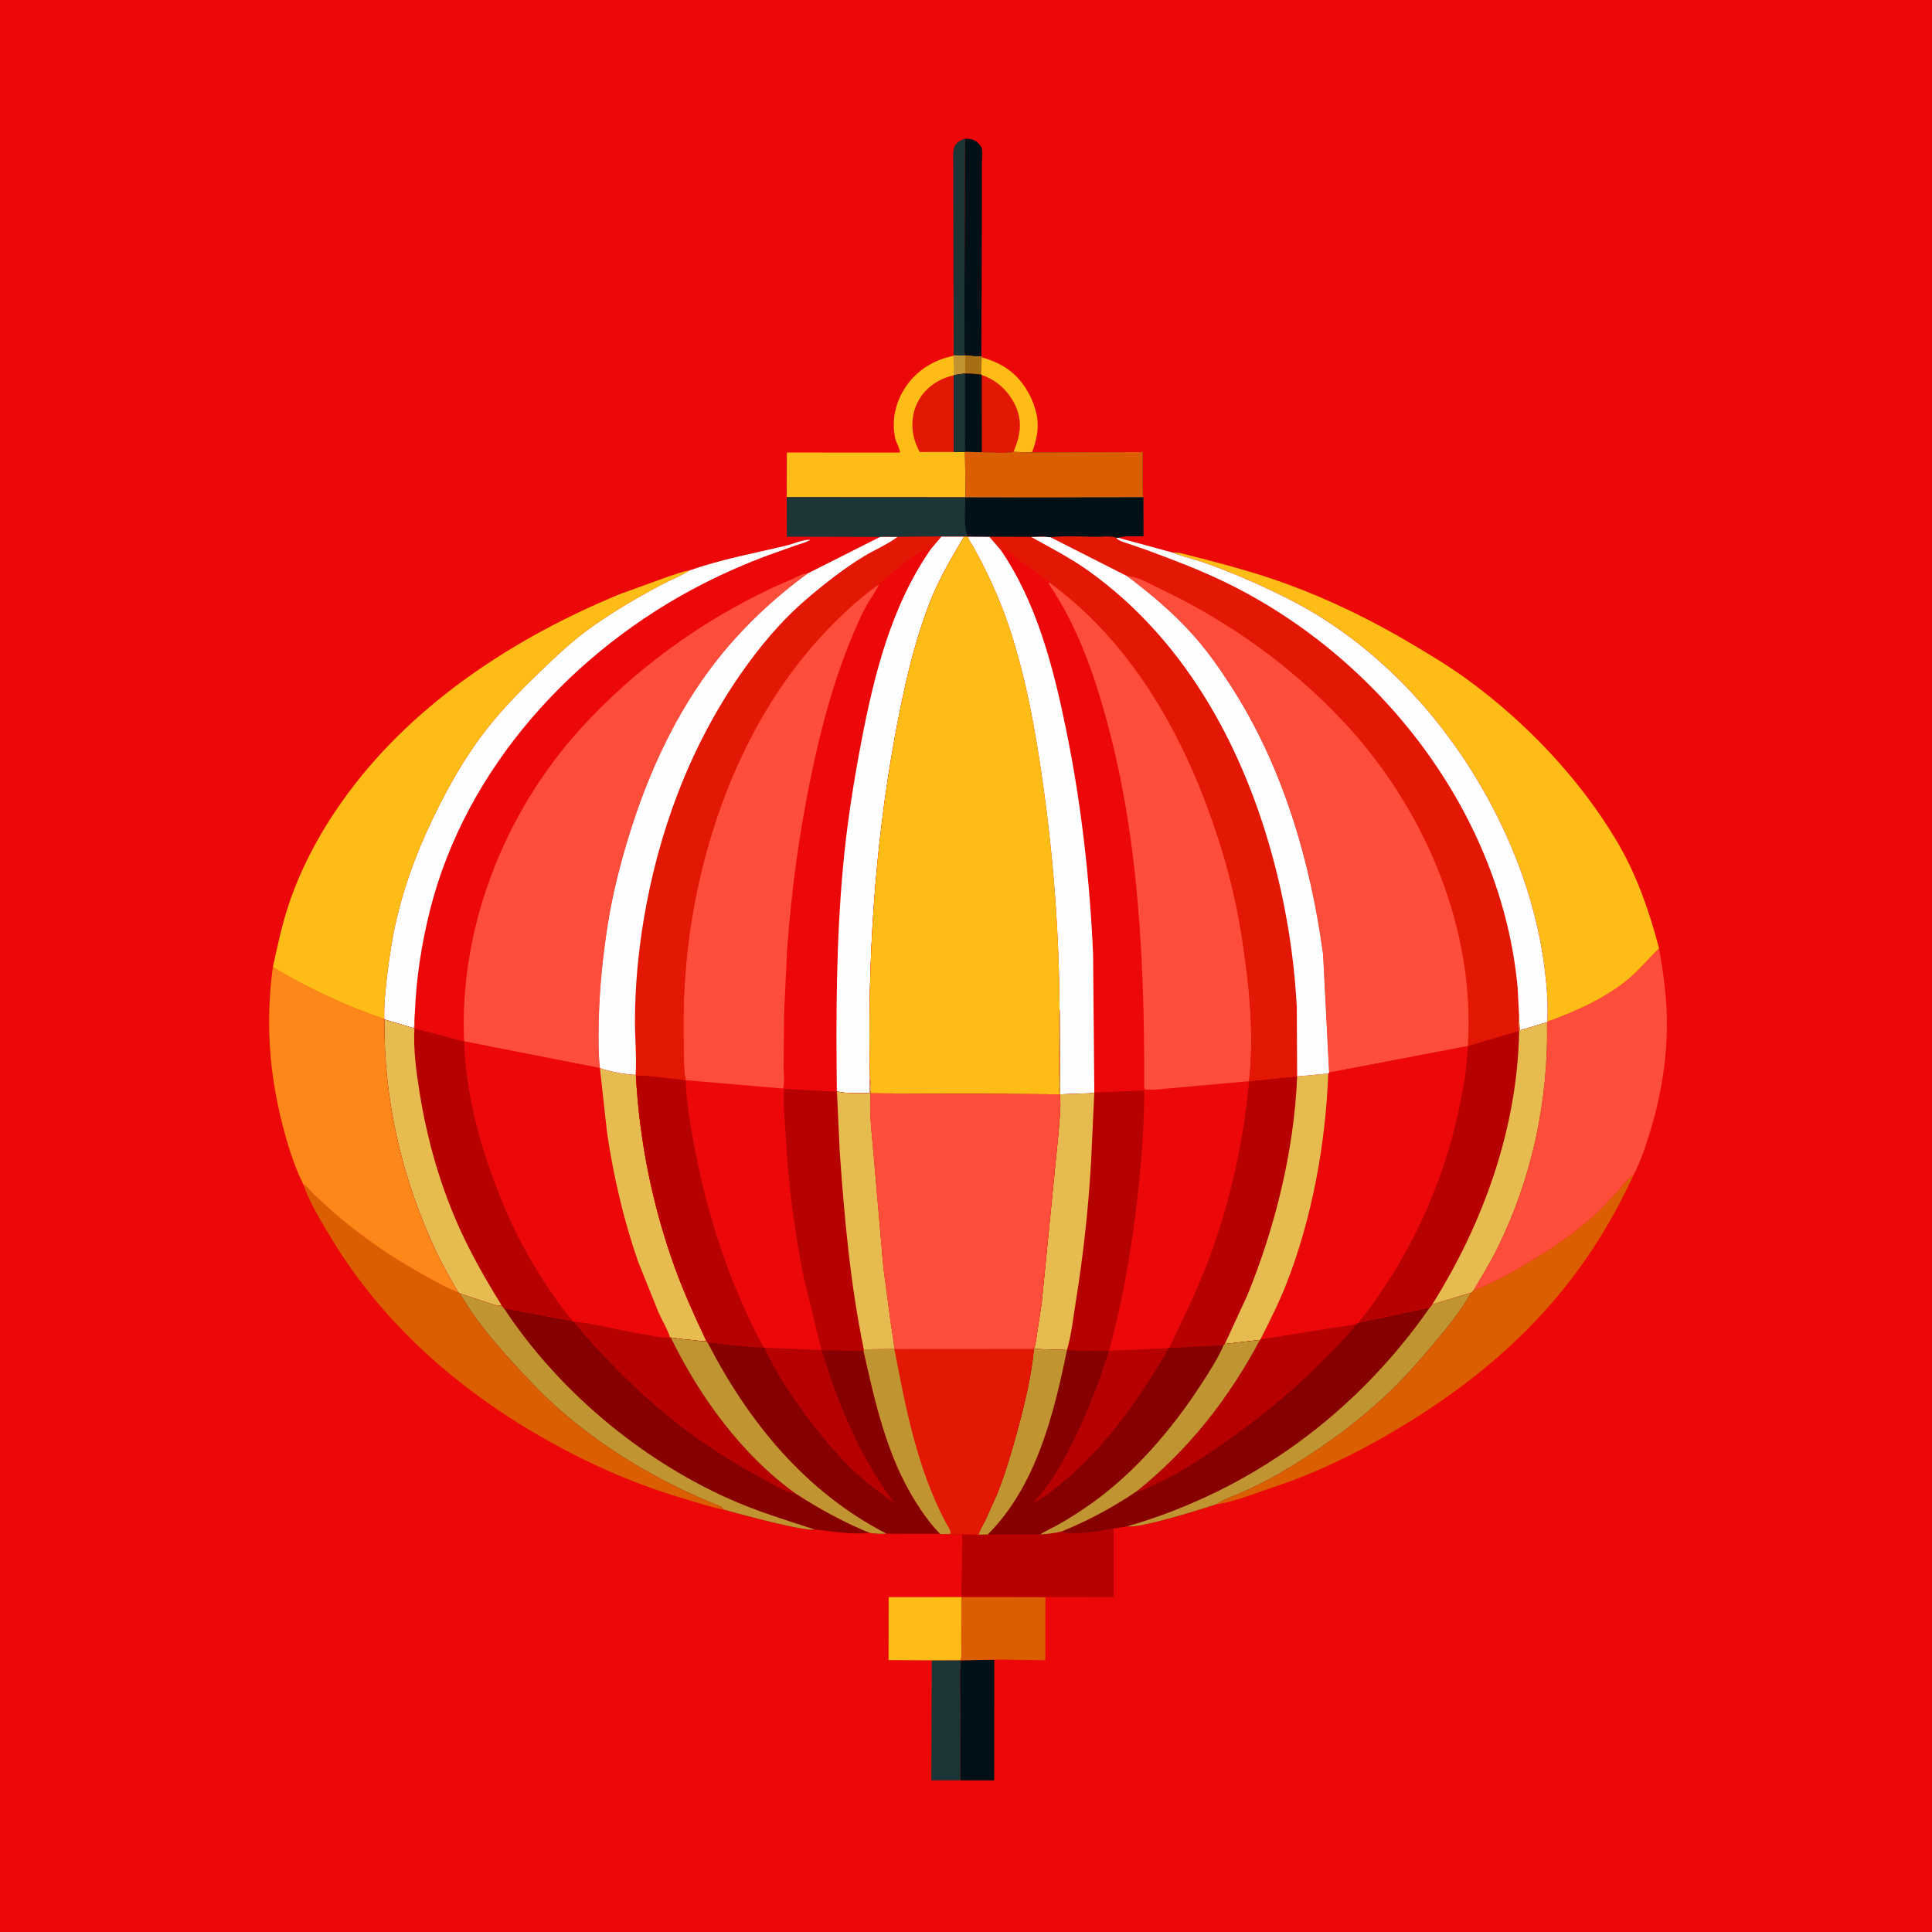 <svg version="1.1" xmlns="http://www.w3.org/2000/svg" style="display: block;" viewBox="0 0 2048 2048" width="1024" height="1024">
<path transform="translate(0,0)" fill="rgb(236,8,9)" d="M -0 -0 L 2048 0 L 2048 2048 L -0 2048 L -0 -0 z"/>
<path transform="translate(0,0)" fill="rgb(253,189,22)" d="M 1040.6 378.724 C 1063.55 385.364 1078.81 395.854 1090.55 417.045 C 1093.42 422.215 1095.45 427.334 1097.15 433 L 1097.66 434.605 C 1102.24 449.884 1099.64 465.02 1093.95 479.545 L 1074.29 479.034 L 1077.32 471.163 C 1082.39 456.701 1082.63 442.899 1075.84 429 C 1068.59 414.169 1056.37 402.953 1040.7 397.582 L 1040.11 397.037 L 1040.6 378.724 z"/>
<path transform="translate(0,0)" fill="rgb(28,53,55)" d="M 1023.03 146.96 L 1022.28 322.176 L 1022.42 360.654 C 1022.46 365.654 1021.76 372.183 1022.97 376.991 L 1010.95 376.71 L 1010.51 213.668 L 1010.51 173.084 C 1010.53 167.98 1009.71 160.187 1011.78 155.478 C 1013.86 150.749 1018.45 148.534 1023.03 146.96 z"/>
<path transform="translate(0,0)" fill="rgb(28,53,55)" d="M 1018.27 1759.88 L 1018.7 1760.01 C 1017.02 1775.21 1018.09 1791.42 1018.06 1806.72 L 1017.99 1887.24 L 987.22 1887.19 L 987.728 1760 L 1018.27 1759.88 z"/>
<path transform="translate(0,0)" fill="rgb(2,17,24)" d="M 1023.03 146.96 C 1028.73 147.159 1033.18 147.721 1037.28 152.037 C 1038.21 153.007 1040.59 155.934 1040.81 157.234 C 1041.73 162.511 1040.84 169.688 1040.85 175.132 L 1040.86 221.336 L 1040.33 378.153 L 1022.97 376.991 C 1021.76 372.183 1022.46 365.654 1022.42 360.654 L 1022.28 322.176 L 1023.03 146.96 z"/>
<path transform="translate(0,0)" fill="rgb(2,17,24)" d="M 1018.7 1760.01 L 1054.01 1759.37 L 1053.88 1887.29 L 1017.99 1887.24 L 1018.06 1806.72 C 1018.09 1791.42 1017.02 1775.21 1018.7 1760.01 z"/>
<path transform="translate(0,0)" fill="rgb(253,189,22)" d="M 987.728 1760 L 941.886 1759.8 L 942 1693.04 L 1019.08 1692.96 L 1018.98 1741.03 C 1018.97 1746.7 1020.09 1754.68 1018.27 1759.88 L 987.728 1760 z"/>
<path transform="translate(0,0)" fill="rgb(219,94,0)" d="M 1019.72 1692.77 L 1108.19 1692.94 L 1108.07 1759.89 L 1072.82 1759.44 C 1066.68 1759.35 1060.11 1758.77 1054.01 1759.37 L 1018.7 1760.01 L 1018.27 1759.88 C 1020.09 1754.68 1018.97 1746.7 1018.98 1741.03 L 1019.08 1692.96 L 1019.72 1692.77 z"/>
<path transform="translate(0,0)" fill="rgb(183,0,0)" d="M 1125.11 1623.46 C 1129.21 1625.73 1134.73 1625.29 1139.3 1625.28 C 1153.97 1625.24 1166.38 1623.24 1180.63 1620.16 L 1180.61 1693.02 L 1108.19 1692.94 L 1019.72 1692.77 C 1018.49 1686.58 1019.44 1678.55 1019.47 1672.17 L 1019.96 1626.32 L 1037.04 1626.83 L 1046.99 1626.64 L 1102.67 1626.58 C 1110.4 1626.16 1117.56 1625.17 1125.11 1623.46 z"/>
<path transform="translate(0,0)" fill="rgb(254,254,254)" d="M 731.042 604.624 C 764.623 592.859 798.809 586.592 833.293 578.413 C 840.62 576.675 851.741 571.579 858.956 572.253 C 854.195 575.118 847.844 576.675 842.594 578.496 L 813.697 588.791 C 790.568 597.398 767.769 607.39 745.771 618.59 C 608.242 688.619 493.263 814.289 455.502 966.08 C 446.728 1001.35 441.33 1036.4 439.818 1072.69 L 438.898 1090.11 L 407.654 1080.71 L 407.332 1080.25 C 406.948 1064.57 408.69 1048.3 410.551 1032.73 C 413.028 1012 416.143 991.673 421.066 971.369 C 431.121 929.896 446.282 891.96 465.544 853.979 C 480.171 825.137 496.285 797.797 516.316 772.328 C 533.242 750.806 552.42 731.295 572.098 712.309 C 590.616 694.443 609.047 677.202 630.226 662.475 C 652.589 646.924 676.269 633.022 700.299 620.222 C 710.037 615.035 720.586 611.128 729.947 605.322 L 731.042 604.624 z"/>
<path transform="translate(0,0)" fill="rgb(219,94,0)" d="M 1731.71 1245.26 C 1709.45 1293.72 1681.56 1338.49 1646.83 1379.06 C 1600.93 1432.69 1545.02 1476.56 1484.71 1512.81 C 1448.03 1534.85 1408.57 1555.16 1368.41 1570.02 L 1320.41 1586.7 C 1310.38 1589.88 1300.29 1593.43 1289.76 1594.4 C 1297.71 1588.94 1308.64 1585.5 1317.52 1581.51 C 1330.42 1575.71 1343.18 1569.38 1355.44 1562.32 C 1395.64 1539.15 1435.62 1510.62 1469.5 1478.79 C 1487.48 1461.9 1503.5 1443.7 1519.39 1424.88 C 1534.12 1407.44 1548.28 1389.95 1559.73 1370.12 L 1562.16 1367.58 C 1585.35 1358.86 1606.04 1347.07 1627.05 1334.1 C 1651.25 1319.15 1674.79 1302.97 1695.3 1283.14 L 1716.23 1261.14 C 1721.21 1255.47 1725.18 1249.32 1731.71 1245.26 z"/>
<path transform="translate(0,0)" fill="rgb(219,94,0)" d="M 321.215 1254.98 L 321.904 1255.48 C 325.994 1258.48 329.113 1262.68 332.729 1266.25 L 354.108 1285.88 C 383.853 1311.37 415.87 1333.36 450.162 1352.28 C 461.683 1358.63 473.272 1365.4 485.693 1369.86 L 487.441 1371.07 C 502.912 1397.84 522.63 1421.34 543.391 1444.11 C 559.476 1461.75 576.041 1479.28 594.033 1495 C 643.337 1538.08 701.601 1571.9 762.257 1596.25 C 764.831 1597.28 765.711 1598.17 767.322 1600.31 C 752.244 1597.21 737.712 1592.52 723 1588.06 C 691.305 1578.46 660.994 1567.07 631 1552.96 C 518.196 1499.87 416.748 1421.03 351.623 1313.36 C 340.425 1294.85 328.533 1275.45 321.215 1254.98 z"/>
<path transform="translate(0,0)" fill="rgb(253,189,22)" d="M 1010.95 376.71 L 1022.97 376.991 L 1040.33 378.153 L 1040.6 378.724 L 1040.11 397.037 L 1040.7 397.582 C 1056.37 402.953 1068.59 414.169 1075.84 429 C 1082.63 442.899 1082.39 456.701 1077.32 471.163 L 1074.29 479.034 C 1064.5 481.118 1050.94 479.488 1040.79 479.355 L 1022.97 479.048 L 1023.47 527.073 L 833.971 526.958 L 834.142 479.681 L 954.042 479.731 C 954.159 475.859 949.735 468.558 948.851 464.207 C 944.932 444.913 949.356 425.641 960.474 409.523 C 972.22 392.496 990.052 381.238 1010.3 377.369 L 1010.95 376.71 z"/>
<path transform="translate(0,0)" fill="rgb(192,148,49)" d="M 1010.95 376.71 L 1022.97 376.991 L 1022.93 395.932 C 1019.05 396.473 1014.62 396.651 1010.96 397.983 C 1011.02 391.184 1011.49 384.078 1010.3 377.369 L 1010.95 376.71 z"/>
<path transform="translate(0,0)" fill="rgb(167,110,20)" d="M 1022.97 376.991 L 1040.33 378.153 L 1040.6 378.724 L 1040.11 397.037 C 1034.28 396.252 1028.81 395.821 1022.93 395.932 L 1022.97 376.991 z"/>
<path transform="translate(0,0)" fill="rgb(226,24,4)" d="M 1011.17 479.056 L 974.878 479.115 C 972.139 473.841 969.687 468.173 968.457 462.334 C 965.41 447.873 967.729 433.058 976.057 420.696 C 983.908 409.043 997.158 400.621 1010.96 397.983 L 1011.17 479.056 z"/>
<path transform="translate(0,0)" fill="rgb(226,24,4)" d="M 1022.93 395.932 C 1028.81 395.821 1034.28 396.252 1040.11 397.037 L 1040.7 397.582 C 1056.37 402.953 1068.59 414.169 1075.84 429 C 1082.63 442.899 1082.39 456.701 1077.32 471.163 L 1074.29 479.034 C 1064.5 481.118 1050.94 479.488 1040.79 479.355 L 1022.97 479.048 L 1011.17 479.056 L 1010.96 397.983 C 1014.62 396.651 1019.05 396.473 1022.93 395.932 z"/>
<path transform="translate(0,0)" fill="rgb(2,17,24)" d="M 1022.93 395.932 C 1028.81 395.821 1034.28 396.252 1040.11 397.037 L 1040.7 397.582 L 1040.79 479.355 L 1022.97 479.048 L 1011.17 479.056 L 1010.96 397.983 C 1014.62 396.651 1019.05 396.473 1022.93 395.932 z"/>
<path transform="translate(0,0)" fill="rgb(28,53,55)" d="M 1022.93 395.932 L 1022.97 479.048 L 1011.17 479.056 L 1010.96 397.983 C 1014.62 396.651 1019.05 396.473 1022.93 395.932 z"/>
<path transform="translate(0,0)" fill="rgb(28,53,55)" d="M 1040.79 479.355 C 1050.94 479.488 1064.5 481.118 1074.29 479.034 L 1093.95 479.545 L 1211.28 479.2 L 1211.36 512.607 C 1211.46 516.988 1211.04 522.786 1211.95 526.985 L 1212.03 568.512 C 1204.07 568.686 1192.67 567.448 1185.27 570.022 L 1183.34 570.145 C 1178.37 567.95 1167.84 569.189 1162.44 569.163 C 1146.56 569.086 1129.45 567.728 1113.71 569.593 C 1106.96 568.678 1099.97 569.137 1093.17 569.266 L 1048.98 569.126 L 1026.02 569.006 L 1021.92 568.936 L 997.708 568.912 L 951.221 569.236 L 932.956 569.171 L 834.015 568.936 L 833.971 526.958 L 1023.47 527.073 L 1022.97 479.048 L 1040.79 479.355 z"/>
<path transform="translate(0,0)" fill="rgb(2,17,24)" d="M 1211.95 526.985 L 1212.03 568.512 C 1204.07 568.686 1192.67 567.448 1185.27 570.022 L 1183.34 570.145 C 1178.37 567.95 1167.84 569.189 1162.44 569.163 C 1146.56 569.086 1129.45 567.728 1113.71 569.593 C 1106.96 568.678 1099.97 569.137 1093.17 569.266 L 1048.98 569.126 L 1026.02 569.006 C 1021.01 558.807 1023.39 539.003 1023.38 527.554 L 1101.27 527.379 L 1102.28 527.266 L 1211.95 526.985 z"/>
<path transform="translate(0,0)" fill="rgb(219,94,0)" d="M 1040.79 479.355 C 1050.94 479.488 1064.5 481.118 1074.29 479.034 L 1093.95 479.545 L 1211.28 479.2 L 1211.36 512.607 C 1211.46 516.988 1211.04 522.786 1211.95 526.985 L 1102.28 527.266 L 1023.47 527.073 L 1022.97 479.048 L 1040.79 479.355 z"/>
<path transform="translate(0,0)" fill="rgb(254,135,25)" d="M 289.26 1025.19 C 327.522 1048.3 365.194 1065.56 407.332 1080.25 L 407.654 1080.71 C 406.516 1165.69 426.125 1249.58 462.222 1326.35 C 469.277 1341.35 477.525 1355.46 485.693 1369.86 C 473.272 1365.4 461.683 1358.63 450.162 1352.28 C 415.87 1333.36 383.853 1311.37 354.108 1285.88 L 332.729 1266.25 C 329.113 1262.68 325.994 1258.48 321.904 1255.48 L 321.215 1254.98 C 311.44 1234.87 304.651 1212.76 299.145 1191.12 C 285.181 1136.26 281.531 1081.3 289.26 1025.19 z"/>
<path transform="translate(0,0)" fill="rgb(254,77,59)" d="M 1758.65 1005.14 C 1763.04 1029.52 1766.39 1053.67 1766.91 1078.5 C 1767.75 1118.93 1761.25 1160.07 1749.42 1198.67 C 1744.63 1214.31 1739.36 1230.75 1731.71 1245.26 C 1725.18 1249.32 1721.21 1255.47 1716.23 1261.14 L 1695.3 1283.14 C 1674.79 1302.97 1651.25 1319.15 1627.05 1334.1 C 1606.04 1347.07 1585.35 1358.86 1562.16 1367.58 C 1570.97 1352.54 1580.01 1337.93 1587.71 1322.25 C 1624.15 1248 1641.43 1166.31 1639.9 1083.69 L 1640.08 1083.02 C 1670.01 1072.37 1704.38 1056.93 1728.46 1035.8 C 1739.28 1026.3 1748.47 1015.25 1758.65 1005.14 z"/>
<path transform="translate(0,0)" fill="rgb(135,0,0)" d="M 1518.28 1382.69 L 1559.73 1370.12 C 1548.28 1389.95 1534.12 1407.44 1519.39 1424.88 C 1503.5 1443.7 1487.48 1461.9 1469.5 1478.79 C 1435.62 1510.62 1395.64 1539.15 1355.44 1562.32 C 1343.18 1569.38 1330.42 1575.71 1317.52 1581.51 C 1308.64 1585.5 1297.71 1588.94 1289.76 1594.4 C 1275.33 1599.34 1206.91 1620.76 1195.28 1617.88 C 1190.51 1618.72 1185.46 1620.01 1180.63 1620.16 C 1166.38 1623.24 1153.97 1625.24 1139.3 1625.28 C 1134.73 1625.29 1129.21 1625.73 1125.11 1623.46 C 1153.44 1612.09 1179.82 1597.76 1205.14 1580.68 C 1260.13 1536.69 1302.55 1482.41 1335.58 1420.4 L 1336.19 1419.74 L 1437.48 1403.65 L 1440.23 1401.86 L 1515.71 1385.96 L 1518.28 1382.69 z"/>
<path transform="translate(0,0)" fill="rgb(192,148,49)" d="M 1518.28 1382.69 L 1559.73 1370.12 C 1548.28 1389.95 1534.12 1407.44 1519.39 1424.88 C 1503.5 1443.7 1487.48 1461.9 1469.5 1478.79 C 1435.62 1510.62 1395.64 1539.15 1355.44 1562.32 C 1343.18 1569.38 1330.42 1575.71 1317.52 1581.51 C 1308.64 1585.5 1297.71 1588.94 1289.76 1594.4 C 1275.33 1599.34 1206.91 1620.76 1195.28 1617.88 C 1326.71 1579.75 1437.8 1497.96 1515.71 1385.96 L 1518.28 1382.69 z"/>
<path transform="translate(0,0)" fill="rgb(183,0,0)" d="M 1336.19 1419.74 L 1437.48 1403.65 C 1429.63 1414.86 1418.82 1425.41 1409.26 1435.26 C 1375.22 1470.39 1338.53 1500.95 1298.45 1528.96 C 1278.03 1543.21 1257.14 1557.06 1235 1568.5 L 1215.97 1577.5 C 1213.41 1578.65 1210.77 1580.25 1207.96 1580.62 L 1205.14 1580.68 C 1260.13 1536.69 1302.55 1482.41 1335.58 1420.4 L 1336.19 1419.74 z"/>
<path transform="translate(0,0)" fill="rgb(135,0,0)" d="M 487.441 1371.07 L 518.561 1381.36 C 522.759 1382.6 527.42 1384.61 531.797 1383.78 L 534.013 1386.5 L 607.256 1400.41 L 608.115 1400.76 C 633.395 1403.64 658.787 1410.7 684 1414.74 C 692.366 1416.08 701.841 1418.2 710.306 1417.81 L 711.027 1417.76 C 741.524 1480.57 786.639 1542.58 843.839 1583.55 C 869.015 1599.7 894.615 1613.85 922.37 1625.09 C 901.846 1626.67 883.576 1623.65 863.389 1621.22 C 853.033 1623.96 781.785 1604.17 767.322 1600.31 C 765.711 1598.17 764.831 1597.28 762.257 1596.25 C 701.601 1571.9 643.337 1538.08 594.033 1495 C 576.041 1479.28 559.476 1461.75 543.391 1444.11 C 522.63 1421.34 502.912 1397.84 487.441 1371.07 z"/>
<path transform="translate(0,0)" fill="rgb(192,148,49)" d="M 487.441 1371.07 L 518.561 1381.36 C 522.759 1382.6 527.42 1384.61 531.797 1383.78 L 534.013 1386.5 C 590.693 1472.72 676.696 1545.27 770.665 1587.85 C 800.954 1601.58 831.886 1611 863.389 1621.22 C 853.033 1623.96 781.785 1604.17 767.322 1600.31 C 765.711 1598.17 764.831 1597.28 762.257 1596.25 C 701.601 1571.9 643.337 1538.08 594.033 1495 C 576.041 1479.28 559.476 1461.75 543.391 1444.11 C 522.63 1421.34 502.912 1397.84 487.441 1371.07 z"/>
<path transform="translate(0,0)" fill="rgb(183,0,0)" d="M 608.115 1400.76 C 633.395 1403.64 658.787 1410.7 684 1414.74 C 692.366 1416.08 701.841 1418.2 710.306 1417.81 L 711.027 1417.76 C 741.524 1480.57 786.639 1542.58 843.839 1583.55 L 842.496 1583.37 C 831.605 1581.56 818.478 1572.68 808.619 1567.5 C 746.089 1534.59 691.037 1491.55 642.686 1440.11 C 630.82 1427.49 618.515 1414.62 608.115 1400.76 z"/>
<path transform="translate(0,0)" fill="rgb(253,189,22)" d="M 289.26 1025.19 C 294.149 1002.8 298.75 980.812 306.013 959 C 320.237 916.282 342.703 876.192 369.468 840.135 C 441.101 743.637 547.633 674.698 657.617 629.586 L 707.996 611.318 C 715.635 608.882 723.074 605.809 731.042 604.624 L 729.947 605.322 C 720.586 611.128 710.037 615.035 700.299 620.222 C 676.269 633.022 652.589 646.924 630.226 662.475 C 609.047 677.202 590.616 694.443 572.098 712.309 C 552.42 731.295 533.242 750.806 516.316 772.328 C 496.285 797.797 480.171 825.137 465.544 853.979 C 446.282 891.96 431.121 929.896 421.066 971.369 C 416.143 991.673 413.028 1012 410.551 1032.73 C 408.69 1048.3 406.948 1064.57 407.332 1080.25 C 365.194 1065.56 327.522 1048.3 289.26 1025.19 z"/>
<path transform="translate(0,0)" fill="rgb(253,189,22)" d="M 1242.88 585.722 C 1246.71 585.471 1249.42 585.772 1253.11 586.718 C 1291.12 596.47 1328.59 605.96 1365.5 619.578 C 1410.53 636.194 1453.7 657.286 1494.97 681.718 C 1515.32 693.764 1535.59 705.912 1554.73 719.822 C 1617.02 765.083 1673.51 824.248 1713.13 890.394 C 1734.52 926.101 1748.09 965.107 1758.65 1005.14 C 1748.47 1015.25 1739.28 1026.3 1728.46 1035.8 C 1704.38 1056.93 1670.01 1072.37 1640.08 1083.02 C 1641.31 1065.17 1639.69 1046.44 1637.58 1028.72 C 1632.14 983.178 1619.22 937.763 1601.17 895.653 C 1554.21 786.125 1471.17 687.574 1363.74 633.873 C 1336.88 620.446 1309.02 608.23 1280.81 597.95 C 1268.3 593.392 1255.24 590.663 1242.88 585.722 z"/>
<path transform="translate(0,0)" fill="rgb(226,24,4)" d="M 1113.71 569.593 C 1129.45 567.728 1146.56 569.086 1162.44 569.163 C 1167.84 569.189 1178.37 567.95 1183.34 570.145 L 1185.27 570.022 L 1242.88 585.722 C 1255.24 590.663 1268.3 593.392 1280.81 597.95 C 1309.02 608.23 1336.88 620.446 1363.74 633.873 C 1471.17 687.574 1554.21 786.125 1601.17 895.653 C 1619.22 937.763 1632.14 983.178 1637.58 1028.72 C 1639.69 1046.44 1641.31 1065.17 1640.08 1083.02 L 1639.9 1083.69 L 1610.89 1092.38 L 1610.18 1074.63 C 1610.12 1080.54 1609.57 1087.01 1610.34 1092.84 L 1555.95 1108.9 L 1556.53 1096.88 C 1560.76 974.743 1506.54 852.896 1423.89 764.705 C 1369.36 706.518 1301.93 658.177 1229.79 624.173 C 1219.44 619.297 1206.37 611.113 1194.85 610.742 L 1113.71 569.593 z"/>
<path transform="translate(0,0)" fill="rgb(254,254,254)" d="M 1185.27 570.022 L 1242.88 585.722 C 1255.24 590.663 1268.3 593.392 1280.81 597.95 C 1309.02 608.23 1336.88 620.446 1363.74 633.873 C 1471.17 687.574 1554.21 786.125 1601.17 895.653 C 1619.22 937.763 1632.14 983.178 1637.58 1028.72 C 1639.69 1046.44 1641.31 1065.17 1640.08 1083.02 L 1639.9 1083.69 L 1610.89 1092.38 L 1610.18 1074.63 L 1608.8 1047.42 C 1591.96 862.6 1462.82 696.283 1297.88 616.747 C 1270.89 603.729 1242.96 593.083 1214.84 582.799 L 1193.51 575.437 C 1190.48 574.407 1186.79 573.544 1184.43 571.297 L 1183.34 570.145 L 1185.27 570.022 z"/>
<path transform="translate(0,0)" fill="rgb(254,77,59)" d="M 492.023 1103.93 C 486.454 983.972 534.362 862.156 614.432 773.529 C 671.952 709.862 743.471 658.086 821.224 621.926 L 839.995 613.771 C 845.437 611.232 850.254 608.058 856.385 607.757 C 820.215 634.218 786.985 665.32 759.303 700.673 C 716.653 755.143 687.112 819.719 666.851 885.5 C 657.242 916.7 649.189 948.407 644.164 980.699 C 638.753 1015.48 635.266 1050.11 634.682 1085.31 C 634.426 1100.78 634.212 1116.81 635.94 1132.2 L 492.023 1103.93 z"/>
<path transform="translate(0,0)" fill="rgb(254,77,59)" d="M 1194.85 610.742 C 1206.37 611.113 1219.44 619.297 1229.79 624.173 C 1301.93 658.177 1369.36 706.518 1423.89 764.705 C 1506.54 852.896 1560.76 974.743 1556.53 1096.88 L 1555.95 1108.9 L 1408.9 1136.93 L 1402.51 1011.7 C 1389.07 912.524 1359.62 812.078 1304.92 727.412 C 1293.18 709.238 1280.51 691.055 1266.19 674.798 C 1244.7 650.381 1220.65 630.349 1194.85 610.742 z"/>
<path transform="translate(0,0)" fill="rgb(236,8,9)" d="M 1610.18 1074.63 L 1610.89 1092.38 L 1639.9 1083.69 C 1641.43 1166.31 1624.15 1248 1587.71 1322.25 C 1580.01 1337.93 1570.97 1352.54 1562.16 1367.58 L 1559.73 1370.12 L 1518.28 1382.69 L 1515.71 1385.96 L 1440.23 1401.86 L 1437.48 1403.65 L 1336.19 1419.74 C 1345.86 1400.51 1355.62 1381.29 1363.5 1361.24 C 1390.84 1291.67 1405.27 1212.49 1408.02 1138 L 1408.9 1136.93 L 1555.95 1108.9 L 1610.34 1092.84 C 1609.57 1087.01 1610.12 1080.54 1610.18 1074.63 z"/>
<path transform="translate(0,0)" fill="rgb(183,0,0)" d="M 1610.18 1074.63 L 1610.89 1092.38 L 1639.9 1083.69 C 1641.43 1166.31 1624.15 1248 1587.71 1322.25 C 1580.01 1337.93 1570.97 1352.54 1562.16 1367.58 L 1559.73 1370.12 L 1518.28 1382.69 L 1515.71 1385.96 L 1440.23 1401.86 C 1493.15 1335.32 1529.69 1256.77 1546.98 1173.65 C 1551.44 1152.22 1555.24 1130.83 1555.95 1108.9 L 1610.34 1092.84 C 1609.57 1087.01 1610.12 1080.54 1610.18 1074.63 z"/>
<path transform="translate(0,0)" fill="rgb(230,187,79)" d="M 1610.18 1074.63 L 1610.89 1092.38 L 1639.9 1083.69 C 1641.43 1166.31 1624.15 1248 1587.71 1322.25 C 1580.01 1337.93 1570.97 1352.54 1562.16 1367.58 L 1559.73 1370.12 L 1518.28 1382.69 C 1572.5 1296.3 1608.65 1195.71 1610.34 1092.84 C 1609.57 1087.01 1610.12 1080.54 1610.18 1074.63 z"/>
<path transform="translate(0,0)" fill="rgb(236,8,9)" d="M 407.654 1080.71 L 438.898 1090.11 L 439.818 1072.69 L 439.307 1090.22 L 492.023 1103.93 L 635.94 1132.2 C 647.04 1136.21 662.048 1138.79 673.842 1139.36 L 674.105 1140.26 C 677.867 1209.4 691.609 1277.8 715.1 1342.98 C 724.774 1369.82 736.675 1395.95 748.887 1421.71 C 745.092 1422.21 740.909 1421.28 737.084 1420.94 C 728.306 1420.17 719.712 1419.29 711.027 1417.76 L 710.306 1417.81 C 701.841 1418.2 692.366 1416.08 684 1414.74 C 658.787 1410.7 633.395 1403.64 608.115 1400.76 L 607.256 1400.41 L 534.013 1386.5 L 531.797 1383.78 C 527.42 1384.61 522.759 1382.6 518.561 1381.36 L 487.441 1371.07 L 485.693 1369.86 C 477.525 1355.46 469.277 1341.35 462.222 1326.35 C 426.125 1249.58 406.516 1165.69 407.654 1080.71 z"/>
<path transform="translate(0,0)" fill="rgb(230,187,79)" d="M 635.94 1132.2 C 647.04 1136.21 662.048 1138.79 673.842 1139.36 L 674.105 1140.26 C 677.867 1209.4 691.609 1277.8 715.1 1342.98 C 724.774 1369.82 736.675 1395.95 748.887 1421.71 C 745.092 1422.21 740.909 1421.28 737.084 1420.94 C 728.306 1420.17 719.712 1419.29 711.027 1417.76 L 710.306 1417.81 C 707.542 1408.96 701.886 1399.7 698.057 1391.17 L 676.652 1338 C 661.219 1294.05 650.262 1246.73 643.5 1200.64 L 635.94 1132.2 z"/>
<path transform="translate(0,0)" fill="rgb(183,0,0)" d="M 407.654 1080.71 L 438.898 1090.11 L 439.818 1072.69 L 439.307 1090.22 L 492.023 1103.93 C 493.145 1148.21 503.443 1192.99 517.636 1234.79 C 532.351 1278.14 550.658 1318.47 575.673 1356.88 C 585.443 1371.89 595.46 1386.89 607.256 1400.41 L 534.013 1386.5 L 531.797 1383.78 C 527.42 1384.61 522.759 1382.6 518.561 1381.36 L 487.441 1371.07 L 485.693 1369.86 C 477.525 1355.46 469.277 1341.35 462.222 1326.35 C 426.125 1249.58 406.516 1165.69 407.654 1080.71 z"/>
<path transform="translate(0,0)" fill="rgb(230,187,79)" d="M 407.654 1080.71 L 438.898 1090.11 L 439.818 1072.69 L 439.307 1090.22 C 437.986 1112.91 441.489 1137.9 445.147 1160.24 C 453.174 1209.25 466.618 1256.6 487.064 1301.91 C 499.9 1330.35 515.387 1357.28 531.797 1383.78 C 527.42 1384.61 522.759 1382.6 518.561 1381.36 L 487.441 1371.07 L 485.693 1369.86 C 477.525 1355.46 469.277 1341.35 462.222 1326.35 C 426.125 1249.58 406.516 1165.69 407.654 1080.71 z"/>
<path transform="translate(0,0)" fill="rgb(236,8,9)" d="M 997.708 568.912 L 1021.92 568.936 C 1008.88 591.031 995.951 612.594 986.49 636.562 C 968.345 682.528 957.706 731.547 948.793 780 C 926.831 899.386 919.343 1022.17 922.213 1143.45 L 922.224 1158.89 C 911.538 1158.69 897.385 1159.52 887.111 1156.92 C 880.591 1157.35 873.498 1156.43 866.932 1156.1 L 831.31 1154.19 C 829.932 1170.32 831.987 1187.67 832.879 1203.87 C 835.698 1255.1 842.068 1306.26 852.533 1356.5 L 870.823 1431.04 L 809.904 1428.61 L 809.459 1428.23 C 796.267 1428.18 782.786 1426.58 769.661 1425.17 C 763.115 1424.46 756.698 1423.05 750.107 1423.24 L 748.887 1421.71 C 736.675 1395.95 724.774 1369.82 715.1 1342.98 C 691.609 1277.8 677.867 1209.4 674.105 1140.26 L 673.842 1139.36 C 662.048 1138.79 647.04 1136.21 635.94 1132.2 C 634.212 1116.81 634.426 1100.78 634.682 1085.31 C 635.266 1050.11 638.753 1015.48 644.164 980.699 C 649.189 948.407 657.242 916.7 666.851 885.5 C 687.112 819.719 716.653 755.143 759.303 700.673 C 786.985 665.32 820.215 634.218 856.385 607.757 L 932.956 569.171 L 951.221 569.236 L 997.708 568.912 z"/>
<path transform="translate(0,0)" fill="rgb(183,0,0)" d="M 674.105 1140.26 C 682.03 1139.58 690.274 1140.8 698.158 1141.66 L 726.895 1145.07 C 727.536 1167.27 731.41 1190.05 735.42 1211.88 C 749.15 1286.64 773.224 1361.25 809.459 1428.23 C 796.267 1428.18 782.786 1426.58 769.661 1425.17 C 763.115 1424.46 756.698 1423.05 750.107 1423.24 L 748.887 1421.71 C 736.675 1395.95 724.774 1369.82 715.1 1342.98 C 691.609 1277.8 677.867 1209.4 674.105 1140.26 z"/>
<path transform="translate(0,0)" fill="rgb(254,254,254)" d="M 997.708 568.912 L 1021.92 568.936 C 1008.88 591.031 995.951 612.594 986.49 636.562 C 968.345 682.528 957.706 731.547 948.793 780 C 926.831 899.386 919.343 1022.17 922.213 1143.45 L 922.224 1158.89 C 911.538 1158.69 897.385 1159.52 887.111 1156.92 C 886.115 1077.37 886.41 997.087 893.729 917.792 C 897.771 874.005 904.66 830.185 912.885 787 C 926.534 715.339 945.161 640.622 987.968 580.392 L 997.708 568.912 z"/>
<path transform="translate(0,0)" fill="rgb(254,77,59)" d="M 931.808 619.236 L 931.46 620.045 C 928.065 627.709 922.5 634.832 918.407 642.234 C 911.88 654.037 906.556 666.576 901.485 679.061 C 882.729 725.24 870.12 772.813 859.977 821.5 C 847.21 882.787 838.839 944.541 834.332 1006.97 L 831.209 1073.57 L 830.629 1130.5 C 830.615 1136.56 832.18 1148.46 830.04 1153.89 L 726.895 1145.07 C 724.731 1135.45 725.076 1123.88 724.78 1114.03 C 723.288 1064.34 726.226 1013.97 734.958 965 C 754.85 853.454 802.339 742.031 883.237 661.109 C 898.295 646.047 914.283 631.402 931.808 619.236 z"/>
<path transform="translate(0,0)" fill="rgb(226,24,4)" d="M 951.221 569.236 L 997.708 568.912 L 987.968 580.392 C 973.227 583.448 959.435 596.616 947.942 605.917 C 942.698 610.16 936.464 614.409 931.808 619.236 C 914.283 631.402 898.295 646.047 883.237 661.109 C 802.339 742.031 754.85 853.454 734.958 965 C 726.226 1013.97 723.288 1064.34 724.78 1114.03 C 725.076 1123.88 724.731 1135.45 726.895 1145.07 L 698.158 1141.66 C 690.274 1140.8 682.03 1139.58 674.105 1140.26 L 673.842 1139.36 C 662.048 1138.79 647.04 1136.21 635.94 1132.2 C 634.212 1116.81 634.426 1100.78 634.682 1085.31 C 635.266 1050.11 638.753 1015.48 644.164 980.699 C 649.189 948.407 657.242 916.7 666.851 885.5 C 687.112 819.719 716.653 755.143 759.303 700.673 C 786.985 665.32 820.215 634.218 856.385 607.757 L 932.956 569.171 L 951.221 569.236 z"/>
<path transform="translate(0,0)" fill="rgb(254,254,254)" d="M 932.956 569.171 L 951.221 569.236 L 950.254 569.965 C 939.782 577.628 927.173 582.777 916.05 589.56 C 894.535 602.681 875.002 618.02 855.846 634.324 C 828.293 657.775 805.022 685.662 784.483 715.344 C 730.751 792.994 697.554 882.939 682.186 975.851 C 676.496 1010.25 673.241 1046 673.068 1080.89 C 672.973 1100.2 674.966 1120.18 673.842 1139.36 C 662.048 1138.79 647.04 1136.21 635.94 1132.2 C 634.212 1116.81 634.426 1100.78 634.682 1085.31 C 635.266 1050.11 638.753 1015.48 644.164 980.699 C 649.189 948.407 657.242 916.7 666.851 885.5 C 687.112 819.719 716.653 755.143 759.303 700.673 C 786.985 665.32 820.215 634.218 856.385 607.757 L 932.956 569.171 z"/>
<path transform="translate(0,0)" fill="rgb(236,8,9)" d="M 1021.92 568.936 L 1026.02 569.006 L 1048.98 569.126 L 1093.17 569.266 C 1099.97 569.137 1106.96 568.678 1113.71 569.593 L 1194.85 610.742 C 1220.65 630.349 1244.7 650.381 1266.19 674.798 C 1280.51 691.055 1293.18 709.238 1304.92 727.412 C 1359.62 812.078 1389.07 912.524 1402.51 1011.7 L 1408.9 1136.93 L 1408.02 1138 C 1405.27 1212.49 1390.84 1291.67 1363.5 1361.24 C 1355.62 1381.29 1345.86 1400.51 1336.19 1419.74 L 1335.58 1420.4 C 1302.55 1482.41 1260.13 1536.69 1205.14 1580.68 C 1179.82 1597.76 1153.44 1612.09 1125.11 1623.46 C 1117.56 1625.17 1110.4 1626.16 1102.67 1626.58 L 1046.99 1626.64 L 1037.04 1626.83 L 1019.96 1626.32 C 1012.25 1626 1004.73 1627.86 997.143 1626.26 L 996.535 1625.84 L 939.783 1625.8 C 933.823 1626.08 928.293 1625.79 922.37 1625.09 C 894.615 1613.85 869.015 1599.7 843.839 1583.55 C 786.639 1542.58 741.524 1480.57 711.027 1417.76 C 719.712 1419.29 728.306 1420.17 737.084 1420.94 C 740.909 1421.28 745.092 1422.21 748.887 1421.71 L 750.107 1423.24 C 756.698 1423.05 763.115 1424.46 769.661 1425.17 C 782.786 1426.58 796.267 1428.18 809.459 1428.23 L 809.904 1428.61 L 870.823 1431.04 L 852.533 1356.5 C 842.068 1306.26 835.698 1255.1 832.879 1203.87 C 831.987 1187.67 829.932 1170.32 831.31 1154.19 L 866.932 1156.1 C 873.498 1156.43 880.591 1157.35 887.111 1156.92 C 897.385 1159.52 911.538 1158.69 922.224 1158.89 L 922.213 1143.45 C 919.343 1022.17 926.831 899.386 948.793 780 C 957.706 731.547 968.345 682.528 986.49 636.562 C 995.951 612.594 1008.88 591.031 1021.92 568.936 z"/>
<path transform="translate(0,0)" fill="rgb(254,254,254)" d="M 1026.02 569.006 L 1048.98 569.126 L 1060.24 582.211 C 1099.18 638.586 1116.81 708.202 1130.35 774.479 C 1146.23 852.218 1155.21 932.275 1158.73 1011.54 L 1160.02 1158.08 C 1156.55 1159.33 1152.05 1158.99 1148.35 1159.14 L 1123.77 1160.06 L 1123.28 1071.09 L 1123.16 1069.71 C 1122.82 989.992 1116.69 909.448 1105.54 830.535 C 1097.61 774.496 1087.57 718.31 1069.63 664.485 C 1061.95 641.462 1052.07 618.738 1041.12 597.095 L 1031.77 579.5 C 1030.04 576.514 1027.56 573.668 1026.45 570.398 L 1026.02 569.006 z"/>
<path transform="translate(0,0)" fill="rgb(183,0,0)" d="M 1408.02 1138 C 1405.27 1212.49 1390.84 1291.67 1363.5 1361.24 C 1355.62 1381.29 1345.86 1400.51 1336.19 1419.74 L 1335.58 1420.4 L 1298.4 1424.66 L 1297.2 1425.82 L 1239.26 1428.84 C 1252.95 1400.6 1266.55 1372.75 1278.03 1343.48 C 1302.65 1280.76 1317.92 1213.17 1324.09 1146.12 L 1375.03 1140.98 L 1408.02 1138 z"/>
<path transform="translate(0,0)" fill="rgb(230,187,79)" d="M 1408.02 1138 C 1405.27 1212.49 1390.84 1291.67 1363.5 1361.24 C 1355.62 1381.29 1345.86 1400.51 1336.19 1419.74 L 1335.58 1420.4 L 1298.4 1424.66 L 1322.22 1373.07 C 1351.9 1300.49 1371.86 1219.48 1375.03 1140.98 L 1408.02 1138 z"/>
<path transform="translate(0,0)" fill="rgb(254,77,59)" d="M 1112.35 617.371 C 1197.11 679.049 1251.05 772.686 1285.11 870 C 1298.86 909.286 1309.5 949.356 1315.98 990.5 C 1324.06 1041.75 1329.7 1094.26 1324.09 1146.12 L 1223.53 1155.13 L 1214 1154.94 C 1212.56 1153.08 1212.89 1153.47 1212.9 1151.31 C 1213.17 1076.74 1211.21 1003.06 1203.35 928.826 C 1197.29 871.547 1187.41 814.887 1171.95 759.392 C 1158.07 709.578 1141.02 662.101 1111.8 619.02 L 1112.35 617.371 z"/>
<path transform="translate(0,0)" fill="rgb(226,24,4)" d="M 1093.17 569.266 C 1099.97 569.137 1106.96 568.678 1113.71 569.593 L 1194.85 610.742 C 1220.65 630.349 1244.7 650.381 1266.19 674.798 C 1280.51 691.055 1293.18 709.238 1304.92 727.412 C 1359.62 812.078 1389.07 912.524 1402.51 1011.7 L 1408.9 1136.93 L 1408.02 1138 L 1375.03 1140.98 L 1324.09 1146.12 C 1329.7 1094.26 1324.06 1041.75 1315.98 990.5 C 1309.5 949.356 1298.86 909.286 1285.11 870 C 1251.05 772.686 1197.11 679.049 1112.35 617.371 C 1106.32 612.081 1099.4 607.773 1092.96 602.992 L 1075.18 589.999 C 1070.27 586.462 1066.55 582.598 1060.24 582.211 L 1048.98 569.126 L 1093.17 569.266 z"/>
<path transform="translate(0,0)" fill="rgb(254,254,254)" d="M 1093.17 569.266 C 1099.97 569.137 1106.96 568.678 1113.71 569.593 L 1194.85 610.742 C 1220.65 630.349 1244.7 650.381 1266.19 674.798 C 1280.51 691.055 1293.18 709.238 1304.92 727.412 C 1359.62 812.078 1389.07 912.524 1402.51 1011.7 L 1408.9 1136.93 L 1408.02 1138 L 1375.03 1140.98 L 1374.65 1067.76 C 1371.79 1011.77 1362.24 954.945 1347 901 C 1314.24 785.077 1253.23 676.099 1153.84 605.128 C 1134.5 591.322 1113.83 580.774 1093.17 569.266 z"/>
<path transform="translate(0,0)" fill="rgb(183,0,0)" d="M 1123.16 1069.71 L 1123.28 1071.09 L 1123.77 1160.06 L 1148.35 1159.14 C 1152.05 1158.99 1156.55 1159.33 1160.02 1158.08 L 1212.98 1155.99 C 1212.98 1192.91 1210.15 1229.32 1206.13 1265.99 C 1200.01 1321.97 1190.4 1377.39 1175.77 1431.78 L 1238.38 1429.14 L 1239.26 1428.84 L 1297.2 1425.82 L 1298.4 1424.66 L 1335.58 1420.4 C 1302.55 1482.41 1260.13 1536.69 1205.14 1580.68 C 1179.82 1597.76 1153.44 1612.09 1125.11 1623.46 C 1117.56 1625.17 1110.4 1626.16 1102.67 1626.58 L 1046.99 1626.64 L 1037.04 1626.83 C 1038.71 1621.62 1042.07 1616.39 1044.54 1611.47 L 1056.88 1584 C 1065.89 1561.3 1072.83 1537.56 1079.19 1514 C 1086.6 1486.52 1093.25 1458.37 1096.05 1429.99 C 1097.96 1424.55 1098.55 1417.92 1099.48 1412.21 L 1104.25 1381 L 1122 1201.43 C 1122.74 1188.51 1125.27 1172.7 1123.3 1160.05 C 1121.53 1151.65 1122.84 1140.64 1122.82 1131.9 C 1122.76 1111.34 1121.75 1090.19 1123.16 1069.71 z"/>
<path transform="translate(0,0)" fill="rgb(230,187,79)" d="M 1123.16 1069.71 L 1123.28 1071.09 L 1123.77 1160.06 L 1148.35 1159.14 C 1152.05 1158.99 1156.55 1159.33 1160.02 1158.08 L 1156.52 1232.7 C 1153.68 1281.87 1148.25 1331.4 1140.36 1380 C 1137.68 1396.5 1135.77 1415.1 1131.05 1431.04 L 1096.05 1429.99 C 1097.96 1424.55 1098.55 1417.92 1099.48 1412.21 L 1104.25 1381 L 1122 1201.43 C 1122.74 1188.51 1125.27 1172.7 1123.3 1160.05 C 1121.53 1151.65 1122.84 1140.64 1122.82 1131.9 C 1122.76 1111.34 1121.75 1090.19 1123.16 1069.71 z"/>
<path transform="translate(0,0)" fill="rgb(135,0,0)" d="M 1298.4 1424.66 L 1335.58 1420.4 C 1302.55 1482.41 1260.13 1536.69 1205.14 1580.68 C 1179.82 1597.76 1153.44 1612.09 1125.11 1623.46 C 1117.56 1625.17 1110.4 1626.16 1102.67 1626.58 L 1046.99 1626.64 L 1037.04 1626.83 C 1038.71 1621.62 1042.07 1616.39 1044.54 1611.47 L 1056.88 1584 C 1065.89 1561.3 1072.83 1537.56 1079.19 1514 C 1086.6 1486.52 1093.25 1458.37 1096.05 1429.99 L 1131.05 1431.04 C 1141.11 1432.18 1151.39 1431.83 1161.51 1431.9 C 1165.89 1431.93 1171.12 1431.35 1175.32 1432.37 C 1165.54 1463.77 1154.25 1493.35 1140 1522.98 C 1127.38 1549.24 1114.51 1572.32 1094.51 1593.75 C 1106.53 1587.76 1117.83 1578.59 1128.05 1569.96 C 1164 1539.6 1194.81 1500.62 1219.72 1460.79 C 1226.18 1450.46 1233.07 1440.11 1238.38 1429.14 L 1239.26 1428.84 L 1297.2 1425.82 L 1298.4 1424.66 z"/>
<path transform="translate(0,0)" fill="rgb(192,148,49)" d="M 1096.05 1429.99 L 1131.05 1431.04 C 1117.12 1499.45 1097.99 1575.99 1046.99 1626.64 L 1037.04 1626.83 C 1038.71 1621.62 1042.07 1616.39 1044.54 1611.47 L 1056.88 1584 C 1065.89 1561.3 1072.83 1537.56 1079.19 1514 C 1086.6 1486.52 1093.25 1458.37 1096.05 1429.99 z"/>
<path transform="translate(0,0)" fill="rgb(192,148,49)" d="M 1298.4 1424.66 L 1335.58 1420.4 C 1302.55 1482.41 1260.13 1536.69 1205.14 1580.68 C 1179.82 1597.76 1153.44 1612.09 1125.11 1623.46 C 1117.56 1625.17 1110.4 1626.16 1102.67 1626.58 C 1108.82 1622.43 1116.3 1619.32 1122.8 1615.62 C 1135.21 1608.56 1147.18 1600.77 1158.77 1592.43 C 1204.03 1559.85 1242.8 1514.38 1273.02 1467.84 C 1281.75 1454.4 1290.77 1440.52 1297.2 1425.82 L 1298.4 1424.66 z"/>
<path transform="translate(0,0)" fill="rgb(253,189,22)" d="M 1021.92 568.936 L 1026.02 569.006 L 1026.45 570.398 C 1027.56 573.668 1030.04 576.514 1031.77 579.5 L 1041.12 597.095 C 1052.07 618.738 1061.95 641.462 1069.63 664.485 C 1087.57 718.31 1097.61 774.496 1105.54 830.535 C 1116.69 909.448 1122.82 989.992 1123.16 1069.71 C 1121.75 1090.19 1122.76 1111.34 1122.82 1131.9 C 1122.84 1140.64 1121.53 1151.65 1123.3 1160.05 L 922.778 1159.02 C 923.571 1154.22 923.245 1148.16 922.213 1143.45 C 919.343 1022.17 926.831 899.386 948.793 780 C 957.706 731.547 968.345 682.528 986.49 636.562 C 995.951 612.594 1008.88 591.031 1021.92 568.936 z"/>
<path transform="translate(0,0)" fill="rgb(183,0,0)" d="M 922.213 1143.45 C 923.245 1148.16 923.571 1154.22 922.778 1159.02 L 1123.3 1160.05 C 1125.27 1172.7 1122.74 1188.51 1122 1201.43 L 1104.25 1381 L 1099.48 1412.21 C 1098.55 1417.92 1097.96 1424.55 1096.05 1429.99 C 1093.25 1458.37 1086.6 1486.52 1079.19 1514 C 1072.83 1537.56 1065.89 1561.3 1056.88 1584 L 1044.54 1611.47 C 1042.07 1616.39 1038.71 1621.62 1037.04 1626.83 L 1019.96 1626.32 C 1012.25 1626 1004.73 1627.86 997.143 1626.26 L 996.535 1625.84 L 939.783 1625.8 C 933.823 1626.08 928.293 1625.79 922.37 1625.09 C 894.615 1613.85 869.015 1599.7 843.839 1583.55 C 786.639 1542.58 741.524 1480.57 711.027 1417.76 C 719.712 1419.29 728.306 1420.17 737.084 1420.94 C 740.909 1421.28 745.092 1422.21 748.887 1421.71 L 750.107 1423.24 C 756.698 1423.05 763.115 1424.46 769.661 1425.17 C 782.786 1426.58 796.267 1428.18 809.459 1428.23 L 809.904 1428.61 L 870.823 1431.04 L 852.533 1356.5 C 842.068 1306.26 835.698 1255.1 832.879 1203.87 C 831.987 1187.67 829.932 1170.32 831.31 1154.19 L 866.932 1156.1 C 873.498 1156.43 880.591 1157.35 887.111 1156.92 C 897.385 1159.52 911.538 1158.69 922.224 1158.89 L 922.213 1143.45 z"/>
<path transform="translate(0,0)" fill="rgb(230,187,79)" d="M 922.213 1143.45 C 923.245 1148.16 923.571 1154.22 922.778 1159.02 C 921.14 1180.67 924.55 1204.96 926.252 1226.6 L 936.408 1343.63 L 944.334 1403.37 C 945.556 1412.19 947.461 1421.24 948.089 1430.09 L 915.637 1430.36 C 901.371 1361.1 894.986 1290.68 890.122 1220.24 L 887.243 1158.2 L 887.111 1156.92 C 897.385 1159.52 911.538 1158.69 922.224 1158.89 L 922.213 1143.45 z"/>
<path transform="translate(0,0)" fill="rgb(135,0,0)" d="M 711.027 1417.76 C 719.712 1419.29 728.306 1420.17 737.084 1420.94 C 740.909 1421.28 745.092 1422.21 748.887 1421.71 L 750.107 1423.24 C 756.698 1423.05 763.115 1424.46 769.661 1425.17 C 782.786 1426.58 796.267 1428.18 809.459 1428.23 L 809.904 1428.61 C 824.161 1458 841.796 1484.44 861.814 1510.19 C 875.61 1527.93 890.262 1545.46 906.78 1560.73 C 919.845 1572.8 933.798 1583.01 948.184 1593.41 C 919.759 1555.67 899.12 1512.27 882.936 1468 L 871.075 1431.43 L 915.405 1431.86 C 927.653 1486.81 940.271 1543.76 970.695 1592 C 978.215 1603.93 986.541 1615.83 996.535 1625.84 L 939.783 1625.8 C 933.823 1626.08 928.293 1625.79 922.37 1625.09 C 894.615 1613.85 869.015 1599.7 843.839 1583.55 C 786.639 1542.58 741.524 1480.57 711.027 1417.76 z"/>
<path transform="translate(0,0)" fill="rgb(192,148,49)" d="M 711.027 1417.76 C 719.712 1419.29 728.306 1420.17 737.084 1420.94 C 740.909 1421.28 745.092 1422.21 748.887 1421.71 L 750.107 1423.24 C 793.701 1507.82 853.917 1581.45 939.783 1625.8 C 933.823 1626.08 928.293 1625.79 922.37 1625.09 C 894.615 1613.85 869.015 1599.7 843.839 1583.55 C 786.639 1542.58 741.524 1480.57 711.027 1417.76 z"/>
<path transform="translate(0,0)" fill="rgb(226,24,4)" d="M 948.089 1430.09 L 1096.05 1429.99 C 1093.25 1458.37 1086.6 1486.52 1079.19 1514 C 1072.83 1537.56 1065.89 1561.3 1056.88 1584 L 1044.54 1611.47 C 1042.07 1616.39 1038.71 1621.62 1037.04 1626.83 L 1019.96 1626.32 C 1012.25 1626 1004.73 1627.86 997.143 1626.26 L 996.535 1625.84 C 986.541 1615.83 978.215 1603.93 970.695 1592 C 940.271 1543.76 927.653 1486.81 915.405 1431.86 L 915.637 1430.36 L 948.089 1430.09 z"/>
<path transform="translate(0,0)" fill="rgb(192,148,49)" d="M 915.637 1430.36 L 948.089 1430.09 C 960.049 1492.89 972.432 1557.14 1002.68 1614.21 C 1004.36 1617.38 1008.33 1622.63 1007.5 1625.97 L 997.143 1626.26 L 996.535 1625.84 C 986.541 1615.83 978.215 1603.93 970.695 1592 C 940.271 1543.76 927.653 1486.81 915.405 1431.86 L 915.637 1430.36 z"/>
<path transform="translate(0,0)" fill="rgb(254,77,59)" d="M 922.778 1159.02 L 1123.3 1160.05 C 1125.27 1172.7 1122.74 1188.51 1122 1201.43 L 1104.25 1381 L 1099.48 1412.21 C 1098.55 1417.92 1097.96 1424.55 1096.05 1429.99 L 948.089 1430.09 C 947.461 1421.24 945.556 1412.19 944.334 1403.37 L 936.408 1343.63 L 926.252 1226.6 C 924.55 1204.96 921.14 1180.67 922.778 1159.02 z"/>
</svg>